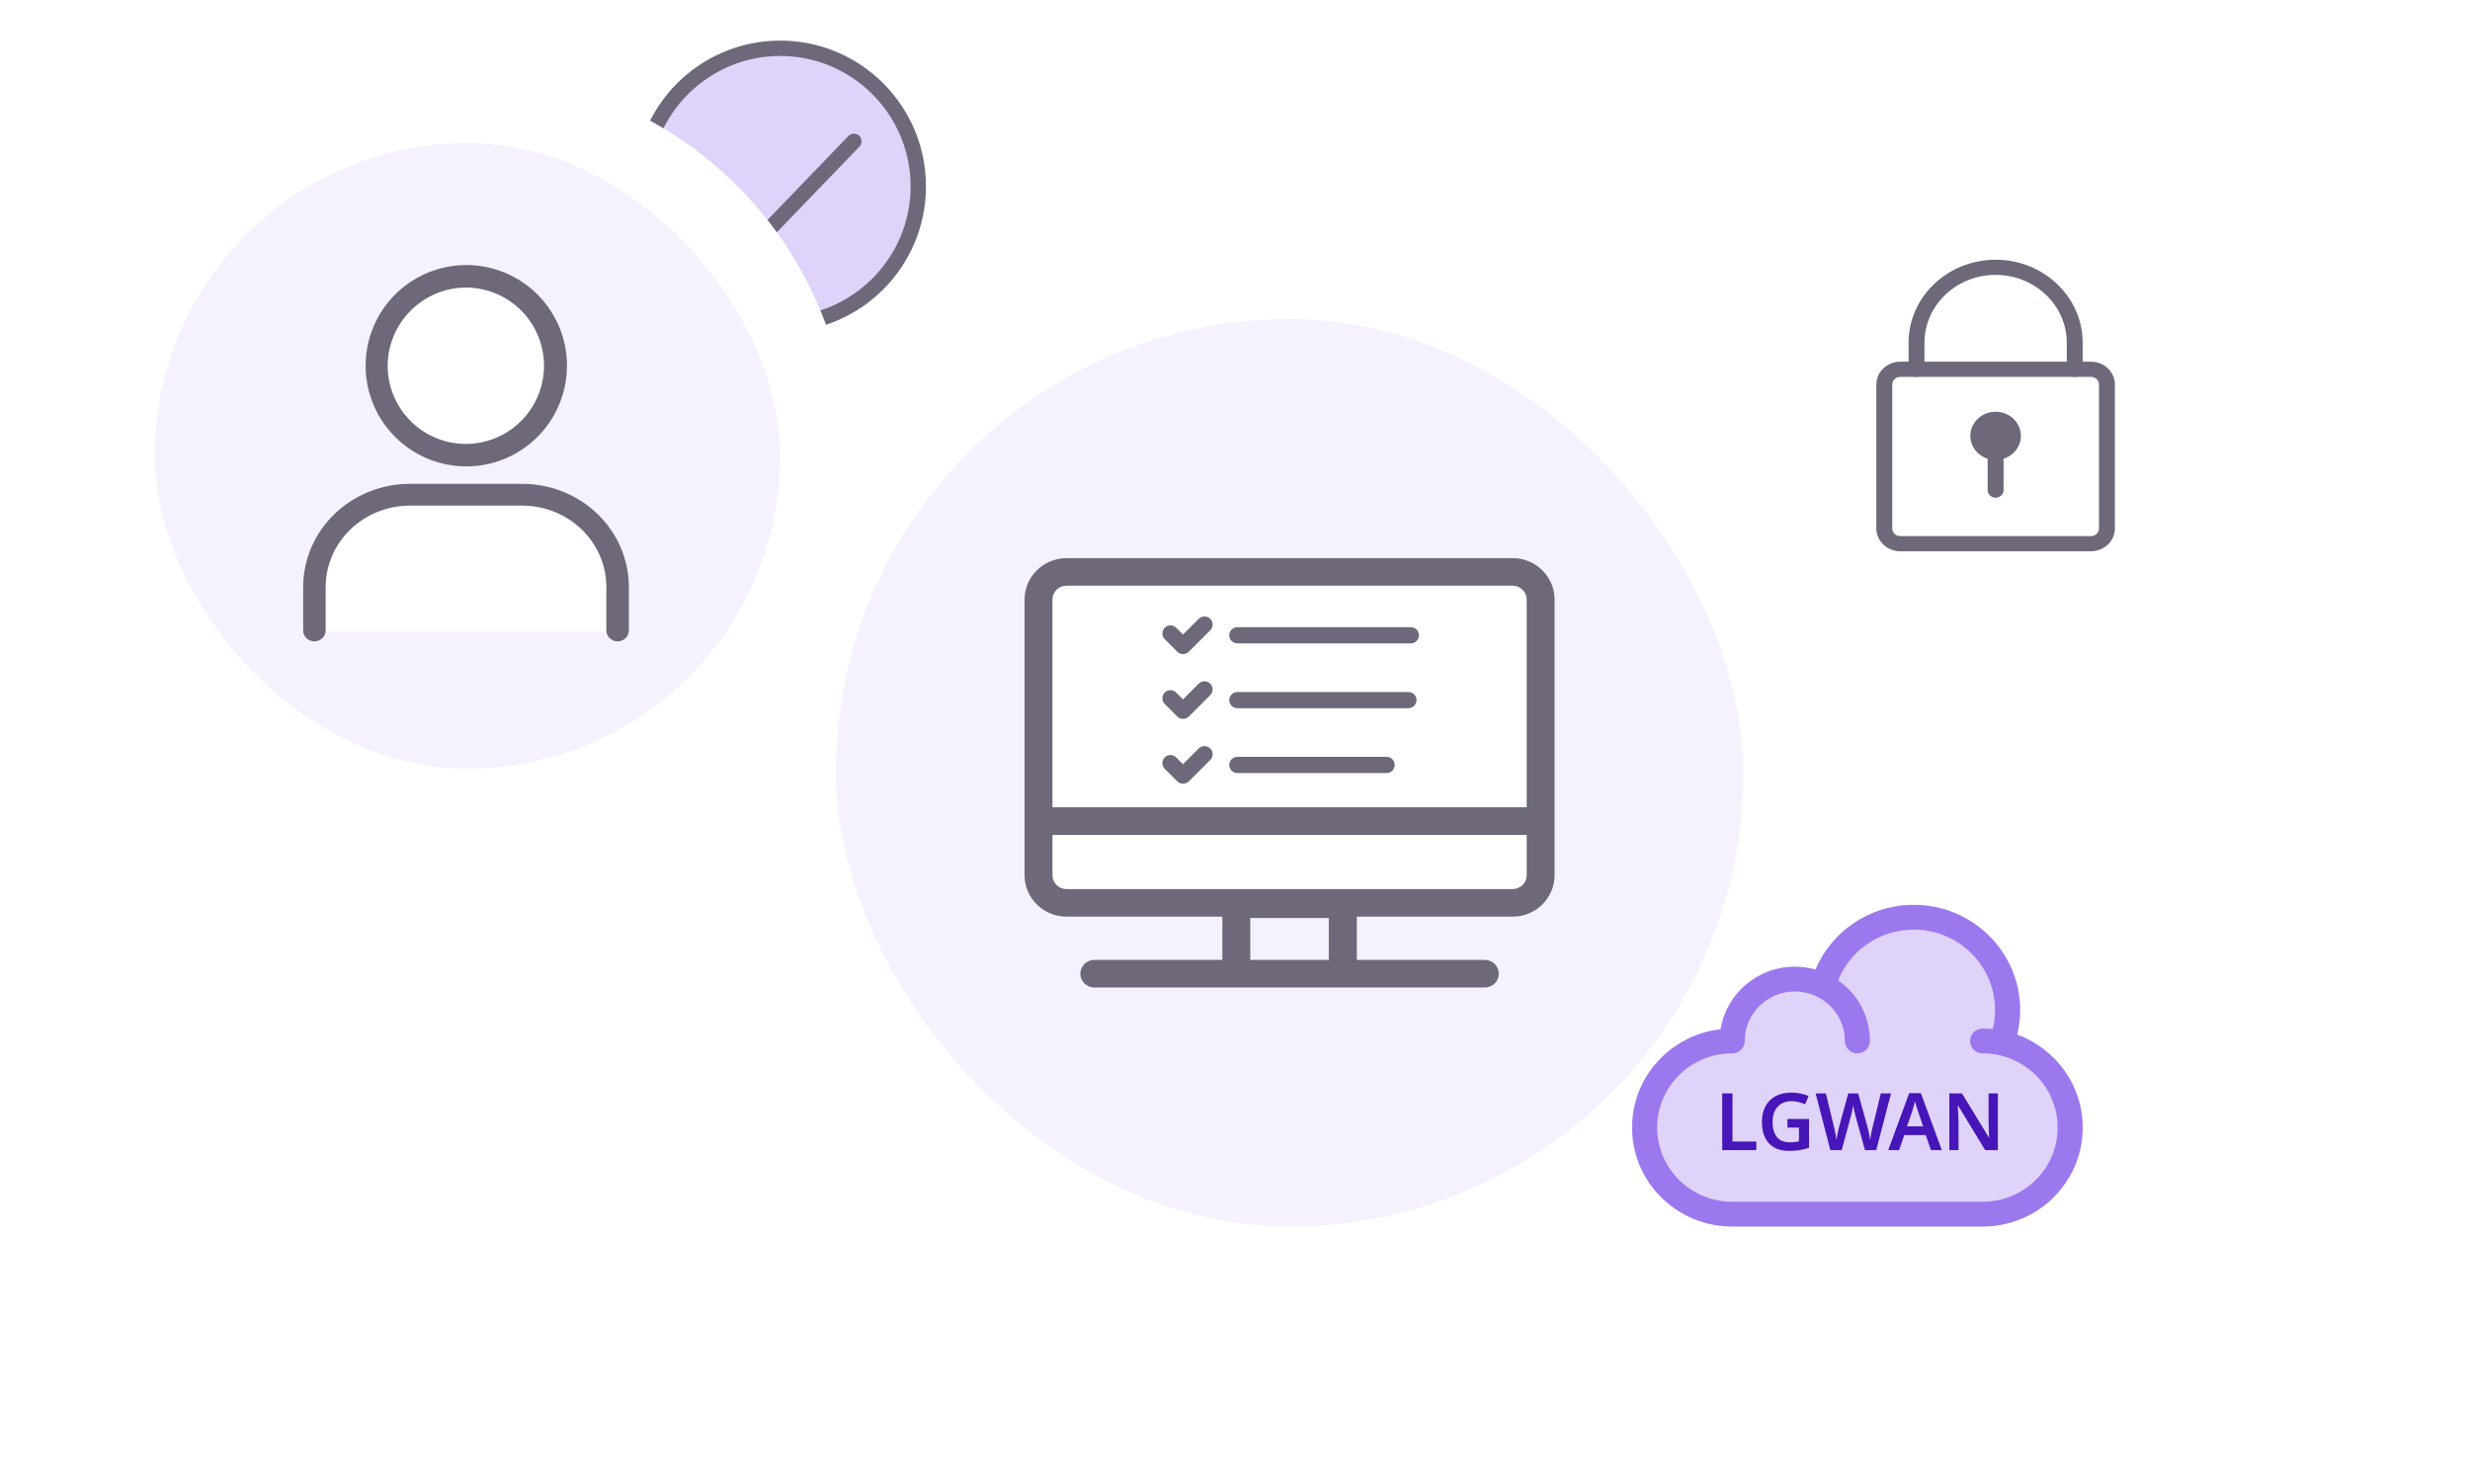 <svg width="466" height="280" viewBox="0 0 466 280" fill="none" xmlns="http://www.w3.org/2000/svg">
<g clip-path="url(#clip0_5459_11110)">
<g style="mix-blend-mode:multiply" filter="url(#filter0_d_5459_11110)">
<circle cx="243.298" cy="145.802" r="110.198" fill="white"/>
</g>
<g style="mix-blend-mode:multiply">
<rect x="157.707" y="60.211" width="171.182" height="171.182" rx="85.591" fill="#F5F1FD"/>
</g>
<rect x="195.298" y="107.302" width="96" height="63" rx="6" fill="white"/>
<path d="M285.403 105.302H201.193C196.85 105.302 193.298 108.813 193.298 113.105V165.128C193.298 169.42 196.85 172.932 201.193 172.932H230.614V181.099H206.456C205.008 181.099 203.824 182.27 203.824 183.701C203.824 185.131 205.008 186.302 206.456 186.302H233.245C233.245 186.302 233.245 186.302 233.272 186.302H253.35C253.35 186.302 253.35 186.302 253.377 186.302H280.14C281.587 186.302 282.772 185.131 282.772 183.701C282.772 182.27 281.587 181.099 280.14 181.099H255.982V172.932H285.403C289.745 172.932 293.298 169.42 293.298 165.128V113.105C293.298 108.813 289.745 105.302 285.403 105.302ZM235.877 181.099V173.192H250.693V181.099H235.877ZM201.193 110.504H285.403C286.85 110.504 288.035 111.675 288.035 113.105V152.305H198.561V113.105C198.561 111.675 199.745 110.504 201.193 110.504ZM285.403 167.73H201.193C199.745 167.73 198.561 166.559 198.561 165.128V157.507H288.035V165.128C288.035 166.559 286.85 167.73 285.403 167.73Z" fill="#6E687A"/>
<path d="M266.173 118.324H233.444C232.603 118.324 231.915 119.012 231.915 119.853C231.915 120.694 232.603 121.382 233.444 121.382H266.173C267.014 121.382 267.702 120.694 267.702 119.853C267.702 119.012 267.014 118.324 266.173 118.324Z" fill="#6E687A"/>
<path d="M226.151 116.749L223.185 119.715L221.901 118.431C221.305 117.834 220.341 117.834 219.745 118.431C219.149 119.027 219.149 119.99 219.745 120.586L222.115 122.956C222.421 123.262 222.803 123.4 223.2 123.4C223.598 123.4 223.98 123.247 224.286 122.956L228.337 118.905C228.934 118.308 228.934 117.345 228.337 116.749C227.741 116.153 226.747 116.153 226.151 116.749Z" fill="#6E687A"/>
<path d="M265.716 130.555H233.444C232.603 130.555 231.915 131.243 231.915 132.084C231.915 132.924 232.603 133.612 233.444 133.612H265.716C266.557 133.612 267.245 132.924 267.245 132.084C267.245 131.243 266.557 130.555 265.716 130.555Z" fill="#6E687A"/>
<path d="M226.151 128.98L223.185 131.946L221.901 130.662C221.305 130.065 220.341 130.065 219.745 130.662C219.149 131.258 219.149 132.221 219.745 132.817L222.115 135.187C222.421 135.493 222.803 135.631 223.2 135.631C223.598 135.631 223.98 135.478 224.286 135.187L228.337 131.136C228.934 130.539 228.934 129.576 228.337 128.98C227.741 128.384 226.747 128.384 226.151 128.98Z" fill="#6E687A"/>
<path d="M261.606 142.786L233.444 142.786C232.603 142.786 231.915 143.474 231.915 144.315C231.915 145.156 232.603 145.844 233.444 145.844H261.606C262.447 145.844 263.135 145.156 263.135 144.315C263.135 143.474 262.447 142.786 261.606 142.786Z" fill="#6E687A"/>
<path d="M226.151 141.211L223.185 144.177L221.901 142.893C221.305 142.296 220.341 142.296 219.745 142.893C219.149 143.489 219.149 144.452 219.745 145.048L222.115 147.418C222.421 147.724 222.803 147.862 223.2 147.862C223.598 147.862 223.98 147.709 224.286 147.418L228.337 143.367C228.934 142.77 228.934 141.807 228.337 141.211C227.741 140.615 226.747 140.615 226.151 141.211Z" fill="#6E687A"/>
<path fill-rule="evenodd" clip-rule="evenodd" d="M326.814 231.393H374.036C384.468 231.393 392.925 223.034 392.925 212.722C392.925 204.68 387.78 197.825 380.566 195.198C380.928 193.706 381.12 192.15 381.12 190.552C381.12 179.596 372.134 170.714 361.05 170.714C352.699 170.714 345.544 175.754 342.52 182.921C341.281 182.571 339.972 182.383 338.62 182.383C331.556 182.383 325.701 187.493 324.628 194.176C315.226 195.247 307.925 203.142 307.925 212.722C307.925 223.034 316.382 231.393 326.814 231.393Z" fill="#DFD3FA"/>
<path fill-rule="evenodd" clip-rule="evenodd" d="M346.786 184.942C349.043 179.339 354.582 175.382 361.05 175.382C369.526 175.382 376.397 182.174 376.397 190.552C376.397 191.793 376.247 192.997 375.964 194.148C375.33 194.085 374.687 194.052 374.036 194.052C372.732 194.052 371.675 195.097 371.675 196.386C371.675 197.675 372.732 198.72 374.036 198.72C381.86 198.72 388.203 204.989 388.203 212.722C388.203 220.456 381.86 226.725 374.036 226.725H326.814C318.99 226.725 312.647 220.456 312.647 212.722C312.647 204.989 318.99 198.72 326.814 198.72C328.118 198.72 329.175 197.675 329.175 196.386C329.175 191.23 333.404 187.051 338.62 187.051C343.836 187.051 348.064 191.23 348.064 196.386C348.064 197.675 349.121 198.72 350.425 198.72C351.729 198.72 352.786 197.675 352.786 196.386C352.786 191.658 350.416 187.478 346.786 184.942ZM326.814 231.393H374.036C384.468 231.393 392.925 223.034 392.925 212.722C392.925 204.68 387.78 197.825 380.566 195.198C380.928 193.706 381.12 192.15 381.12 190.552C381.12 179.596 372.134 170.714 361.05 170.714C352.699 170.714 345.544 175.754 342.52 182.921C341.281 182.571 339.972 182.383 338.62 182.383C331.556 182.383 325.701 187.493 324.628 194.176C315.226 195.247 307.925 203.142 307.925 212.722C307.925 223.034 316.382 231.393 326.814 231.393Z" fill="#9C78EF"/>
<path d="M324.925 216.98V206.279H326.856V215.361H331.352V216.98H324.925Z" fill="#4716B8"/>
<path d="M337.225 211.105H341.298V216.545C340.725 216.735 340.136 216.88 339.533 216.98C338.929 217.079 338.245 217.129 337.481 217.129C336.395 217.129 335.475 216.915 334.72 216.485C333.966 216.055 333.393 215.431 333 214.612C332.608 213.792 332.412 212.793 332.412 211.614C332.412 210.495 332.633 209.526 333.076 208.707C333.518 207.888 334.152 207.253 334.977 206.804C335.812 206.354 336.827 206.129 338.024 206.129C338.608 206.129 339.171 206.189 339.714 206.309C340.267 206.419 340.77 206.574 341.222 206.774L340.559 208.347C340.217 208.178 339.819 208.038 339.367 207.928C338.924 207.808 338.462 207.748 337.979 207.748C337.245 207.748 336.611 207.908 336.078 208.227C335.545 208.547 335.133 209.002 334.841 209.591C334.559 210.171 334.419 210.855 334.419 211.644C334.419 212.404 334.529 213.078 334.75 213.668C334.972 214.247 335.324 214.702 335.806 215.031C336.289 215.351 336.918 215.511 337.692 215.511C337.954 215.511 338.18 215.501 338.371 215.481C338.572 215.461 338.753 215.436 338.914 215.406C339.085 215.376 339.246 215.346 339.397 215.316V212.738H337.225V211.105Z" fill="#4716B8"/>
<path d="M356.77 206.279L353.979 216.98H351.852L350.147 210.835C350.107 210.685 350.062 210.5 350.012 210.281C349.961 210.061 349.906 209.836 349.846 209.606C349.795 209.366 349.75 209.147 349.71 208.947C349.67 208.737 349.644 208.582 349.634 208.482C349.624 208.582 349.599 208.737 349.559 208.947C349.519 209.147 349.473 209.366 349.423 209.606C349.373 209.836 349.323 210.066 349.272 210.296C349.222 210.515 349.172 210.705 349.121 210.865L347.462 216.98H345.32L342.544 206.279H344.475L345.953 212.379C346.004 212.579 346.054 212.798 346.104 213.038C346.154 213.268 346.205 213.508 346.255 213.757C346.305 213.997 346.351 214.237 346.391 214.477C346.431 214.707 346.461 214.911 346.481 215.091C346.501 214.901 346.532 214.692 346.572 214.462C346.612 214.222 346.657 213.982 346.708 213.742C346.758 213.493 346.808 213.258 346.858 213.038C346.909 212.808 346.959 212.614 347.009 212.454L348.699 206.279H350.57L352.29 212.469C352.34 212.638 352.39 212.838 352.44 213.068C352.501 213.288 352.556 213.523 352.606 213.772C352.657 214.012 352.697 214.247 352.727 214.477C352.767 214.707 352.802 214.911 352.833 215.091C352.863 214.841 352.903 214.557 352.953 214.237C353.014 213.917 353.079 213.593 353.149 213.263C353.23 212.933 353.3 212.638 353.361 212.379L354.839 206.279H356.77Z" fill="#4716B8"/>
<path d="M364.299 216.98L363.319 214.147H359.261L358.295 216.98H356.243L360.196 206.234H362.399L366.351 216.98H364.299ZM361.886 209.741C361.845 209.601 361.785 209.411 361.705 209.172C361.624 208.932 361.544 208.687 361.463 208.437C361.393 208.178 361.338 207.963 361.297 207.793C361.247 207.993 361.182 208.222 361.101 208.482C361.031 208.742 360.96 208.987 360.89 209.217C360.83 209.446 360.779 209.621 360.739 209.741L359.789 212.499H362.821L361.886 209.741Z" fill="#4716B8"/>
<path d="M376.925 216.98H374.526L369.427 208.587H369.367C369.377 208.807 369.387 209.042 369.397 209.292C369.417 209.531 369.432 209.781 369.442 210.041C369.452 210.291 369.462 210.545 369.473 210.805C369.483 211.065 369.493 211.325 369.503 211.584V216.98H367.768V206.279H370.151L375.236 214.612H375.281C375.271 214.412 375.261 214.197 375.251 213.967C375.241 213.727 375.23 213.483 375.22 213.233C375.22 212.983 375.215 212.728 375.205 212.469C375.195 212.209 375.185 211.959 375.175 211.719V206.279H376.925V216.98Z" fill="#4716B8"/>
<g style="mix-blend-mode:multiply" filter="url(#filter1_d_5459_11110)">
<circle cx="376.5" cy="79.5" r="52.5" fill="white"/>
</g>
<path d="M355.974 102.138V70.88H397.026V102.138H355.974Z" fill="white"/>
<path d="M394.5 104H358.5C356.025 104 354 102.069 354 99.709V72.531C354 70.17 356.025 68.239 358.5 68.239H394.5C396.975 68.239 399 70.17 399 72.531V99.709C399 102.083 396.975 104 394.5 104ZM358.5 71.1C357.675 71.1 357 71.744 357 72.531V99.709C357 100.495 357.675 101.139 358.5 101.139H394.5C395.325 101.139 396 100.495 396 99.709V72.531C396 71.744 395.325 71.1 394.5 71.1H358.5Z" fill="#6E687A"/>
<path d="M391.425 71.1C390.6 71.1 389.925 70.457 389.925 69.67V64.663C389.925 57.611 383.91 51.861 376.5 51.861C369.09 51.861 363.075 57.611 363.075 64.663V69.67C363.075 70.457 362.4 71.1 361.575 71.1C360.75 71.1 360.075 70.457 360.075 69.67V64.663C360.075 56.023 367.44 49 376.5 49C385.56 49 392.925 56.023 392.925 64.663V69.67C392.925 70.471 392.25 71.1 391.425 71.1Z" fill="#6E687A"/>
<path d="M376.5 86.778C379.135 86.778 381.27 84.741 381.27 82.229C381.27 79.717 379.135 77.68 376.5 77.68C373.866 77.68 371.73 79.717 371.73 82.229C371.73 84.741 373.866 86.778 376.5 86.778Z" fill="#6E687A"/>
<path d="M376.5 93.901C375.675 93.901 375 93.258 375 92.471V82.243C375 81.457 375.675 80.813 376.5 80.813C377.325 80.813 378 81.457 378 82.243V92.471C378 93.258 377.325 93.901 376.5 93.901Z" fill="#6E687A"/>
<circle cx="147.194" cy="35.16" r="26.053" fill="#DFD3FA"/>
<path d="M147.194 10.555C160.756 10.555 171.799 21.598 171.799 35.16C171.799 48.722 160.756 59.765 147.194 59.765C133.632 59.765 122.589 48.722 122.589 35.16C122.589 21.598 133.632 10.555 147.194 10.555ZM147.194 7.66C132.011 7.66 119.694 19.977 119.694 35.16C119.694 50.343 132.011 62.66 147.194 62.66C162.377 62.66 174.694 50.343 174.694 35.16C174.694 19.977 162.377 7.66 147.194 7.66Z" fill="#6E687A"/>
<path d="M143.879 45.986C143.532 45.943 143.098 45.827 142.837 45.538L133.502 35.739C132.952 35.16 132.966 34.248 133.545 33.698C134.124 33.148 135.036 33.163 135.586 33.742L143.879 42.44L160.061 25.665C160.611 25.086 161.537 25.072 162.102 25.622C162.68 26.172 162.695 27.098 162.145 27.663L144.921 45.523C144.646 45.827 144.27 45.986 143.879 45.986Z" fill="#6E687A"/>
<g style="mix-blend-mode:multiply" filter="url(#filter2_d_5459_11110)">
<path d="M160.194 86C160.194 125.765 127.958 158 88.194 158C48.429 158 16.194 125.765 16.194 86C16.194 46.236 48.429 14 88.194 14C127.958 14 160.194 46.236 160.194 86Z" fill="white"/>
</g>
<g style="mix-blend-mode:multiply">
<rect x="29.194" y="27" width="118" height="118" rx="59" fill="#F5F1FD"/>
</g>
<circle cx="88.088" cy="69.125" r="17.654" fill="white"/>
<path fill-rule="evenodd" clip-rule="evenodd" d="M114.91 119.144H59.795C59.063 117.074 58.665 114.846 58.665 112.524C58.665 101.555 67.557 92.664 78.526 92.664C81.696 92.664 84.694 93.407 87.353 94.728C90.012 93.407 93.009 92.664 96.18 92.664C107.148 92.664 116.04 101.556 116.04 112.524C116.04 114.846 115.642 117.074 114.91 119.144Z" fill="white"/>
<path d="M87.865 54.245C90.778 54.241 93.629 55.1 96.055 56.714C98.481 58.328 100.375 60.624 101.498 63.313C102.621 66.002 102.922 68.963 102.364 71.823C101.806 74.683 100.413 77.314 98.361 79.383C96.31 81.453 93.691 82.868 90.836 83.451C87.981 84.034 85.017 83.758 82.319 82.658C79.62 81.559 77.308 79.684 75.673 77.272C74.038 74.86 73.155 72.017 73.134 69.103C73.134 65.185 74.682 61.425 77.441 58.642C80.2 55.859 83.946 54.279 87.865 54.245ZM87.865 50C84.116 50.021 80.458 51.151 77.351 53.246C74.243 55.342 71.825 58.309 70.4 61.776C68.975 65.243 68.608 69.054 69.344 72.729C70.081 76.404 71.888 79.779 74.538 82.43C77.189 85.08 80.564 86.887 84.239 87.624C87.914 88.36 91.725 87.993 95.192 86.568C98.658 85.143 101.626 82.725 103.722 79.617C105.817 76.51 106.947 72.851 106.968 69.103C106.982 66.591 106.497 64.1 105.542 61.776C104.587 59.452 103.18 57.341 101.404 55.564C99.627 53.787 97.516 52.381 95.192 51.426C92.868 50.471 90.377 49.986 87.865 50Z" fill="#6E687A"/>
<path d="M116.519 121C115.956 121 115.417 120.784 115.019 120.398C114.62 120.013 114.397 119.491 114.397 118.946V110.732C114.391 106.665 112.719 102.766 109.747 99.891C106.774 97.015 102.745 95.397 98.541 95.391H77.316C73.11 95.397 69.079 97.014 66.103 99.889C63.127 102.764 61.45 106.663 61.439 110.732V118.946C61.439 119.491 61.215 120.013 60.817 120.398C60.419 120.784 59.879 121 59.316 121C58.754 121 58.214 120.784 57.816 120.398C57.417 120.013 57.194 119.491 57.194 118.946V110.732C57.205 105.574 59.329 100.63 63.101 96.985C66.873 93.34 71.984 91.29 77.316 91.284H98.541C103.871 91.29 108.98 93.34 112.748 96.986C116.517 100.632 118.636 105.576 118.642 110.732V118.946C118.642 119.491 118.418 120.013 118.02 120.398C117.622 120.784 117.082 121 116.519 121Z" fill="#6E687A"/>
</g>
<defs>
<filter id="filter0_d_5459_11110" x="113.1" y="15.604" width="260.396" height="260.396" filterUnits="userSpaceOnUse" color-interpolation-filters="sRGB">
<feFlood flood-opacity="0" result="BackgroundImageFix"/>
<feColorMatrix in="SourceAlpha" type="matrix" values="0 0 0 0 0 0 0 0 0 0 0 0 0 0 0 0 0 0 127 0" result="hardAlpha"/>
<feOffset/>
<feGaussianBlur stdDeviation="10"/>
<feComposite in2="hardAlpha" operator="out"/>
<feColorMatrix type="matrix" values="0 0 0 0 0.891 0 0 0 0 0.882 0 0 0 0 0.908 0 0 0 1 0"/>
<feBlend mode="normal" in2="BackgroundImageFix" result="effect1_dropShadow_5459_11110"/>
<feBlend mode="normal" in="SourceGraphic" in2="effect1_dropShadow_5459_11110" result="shape"/>
</filter>
<filter id="filter1_d_5459_11110" x="304" y="7" width="145" height="145" filterUnits="userSpaceOnUse" color-interpolation-filters="sRGB">
<feFlood flood-opacity="0" result="BackgroundImageFix"/>
<feColorMatrix in="SourceAlpha" type="matrix" values="0 0 0 0 0 0 0 0 0 0 0 0 0 0 0 0 0 0 127 0" result="hardAlpha"/>
<feOffset/>
<feGaussianBlur stdDeviation="10"/>
<feComposite in2="hardAlpha" operator="out"/>
<feColorMatrix type="matrix" values="0 0 0 0 0.891 0 0 0 0 0.882 0 0 0 0 0.908 0 0 0 1 0"/>
<feBlend mode="normal" in2="BackgroundImageFix" result="effect1_dropShadow_5459_11110"/>
<feBlend mode="normal" in="SourceGraphic" in2="effect1_dropShadow_5459_11110" result="shape"/>
</filter>
<filter id="filter2_d_5459_11110" x="-3.806" y="-6" width="184" height="184" filterUnits="userSpaceOnUse" color-interpolation-filters="sRGB">
<feFlood flood-opacity="0" result="BackgroundImageFix"/>
<feColorMatrix in="SourceAlpha" type="matrix" values="0 0 0 0 0 0 0 0 0 0 0 0 0 0 0 0 0 0 127 0" result="hardAlpha"/>
<feOffset/>
<feGaussianBlur stdDeviation="10"/>
<feComposite in2="hardAlpha" operator="out"/>
<feColorMatrix type="matrix" values="0 0 0 0 0.891 0 0 0 0 0.882 0 0 0 0 0.908 0 0 0 1 0"/>
<feBlend mode="normal" in2="BackgroundImageFix" result="effect1_dropShadow_5459_11110"/>
<feBlend mode="normal" in="SourceGraphic" in2="effect1_dropShadow_5459_11110" result="shape"/>
</filter>
<clipPath id="clip0_5459_11110">
<rect width="466" height="280" fill="white"/>
</clipPath>
</defs>
</svg>
